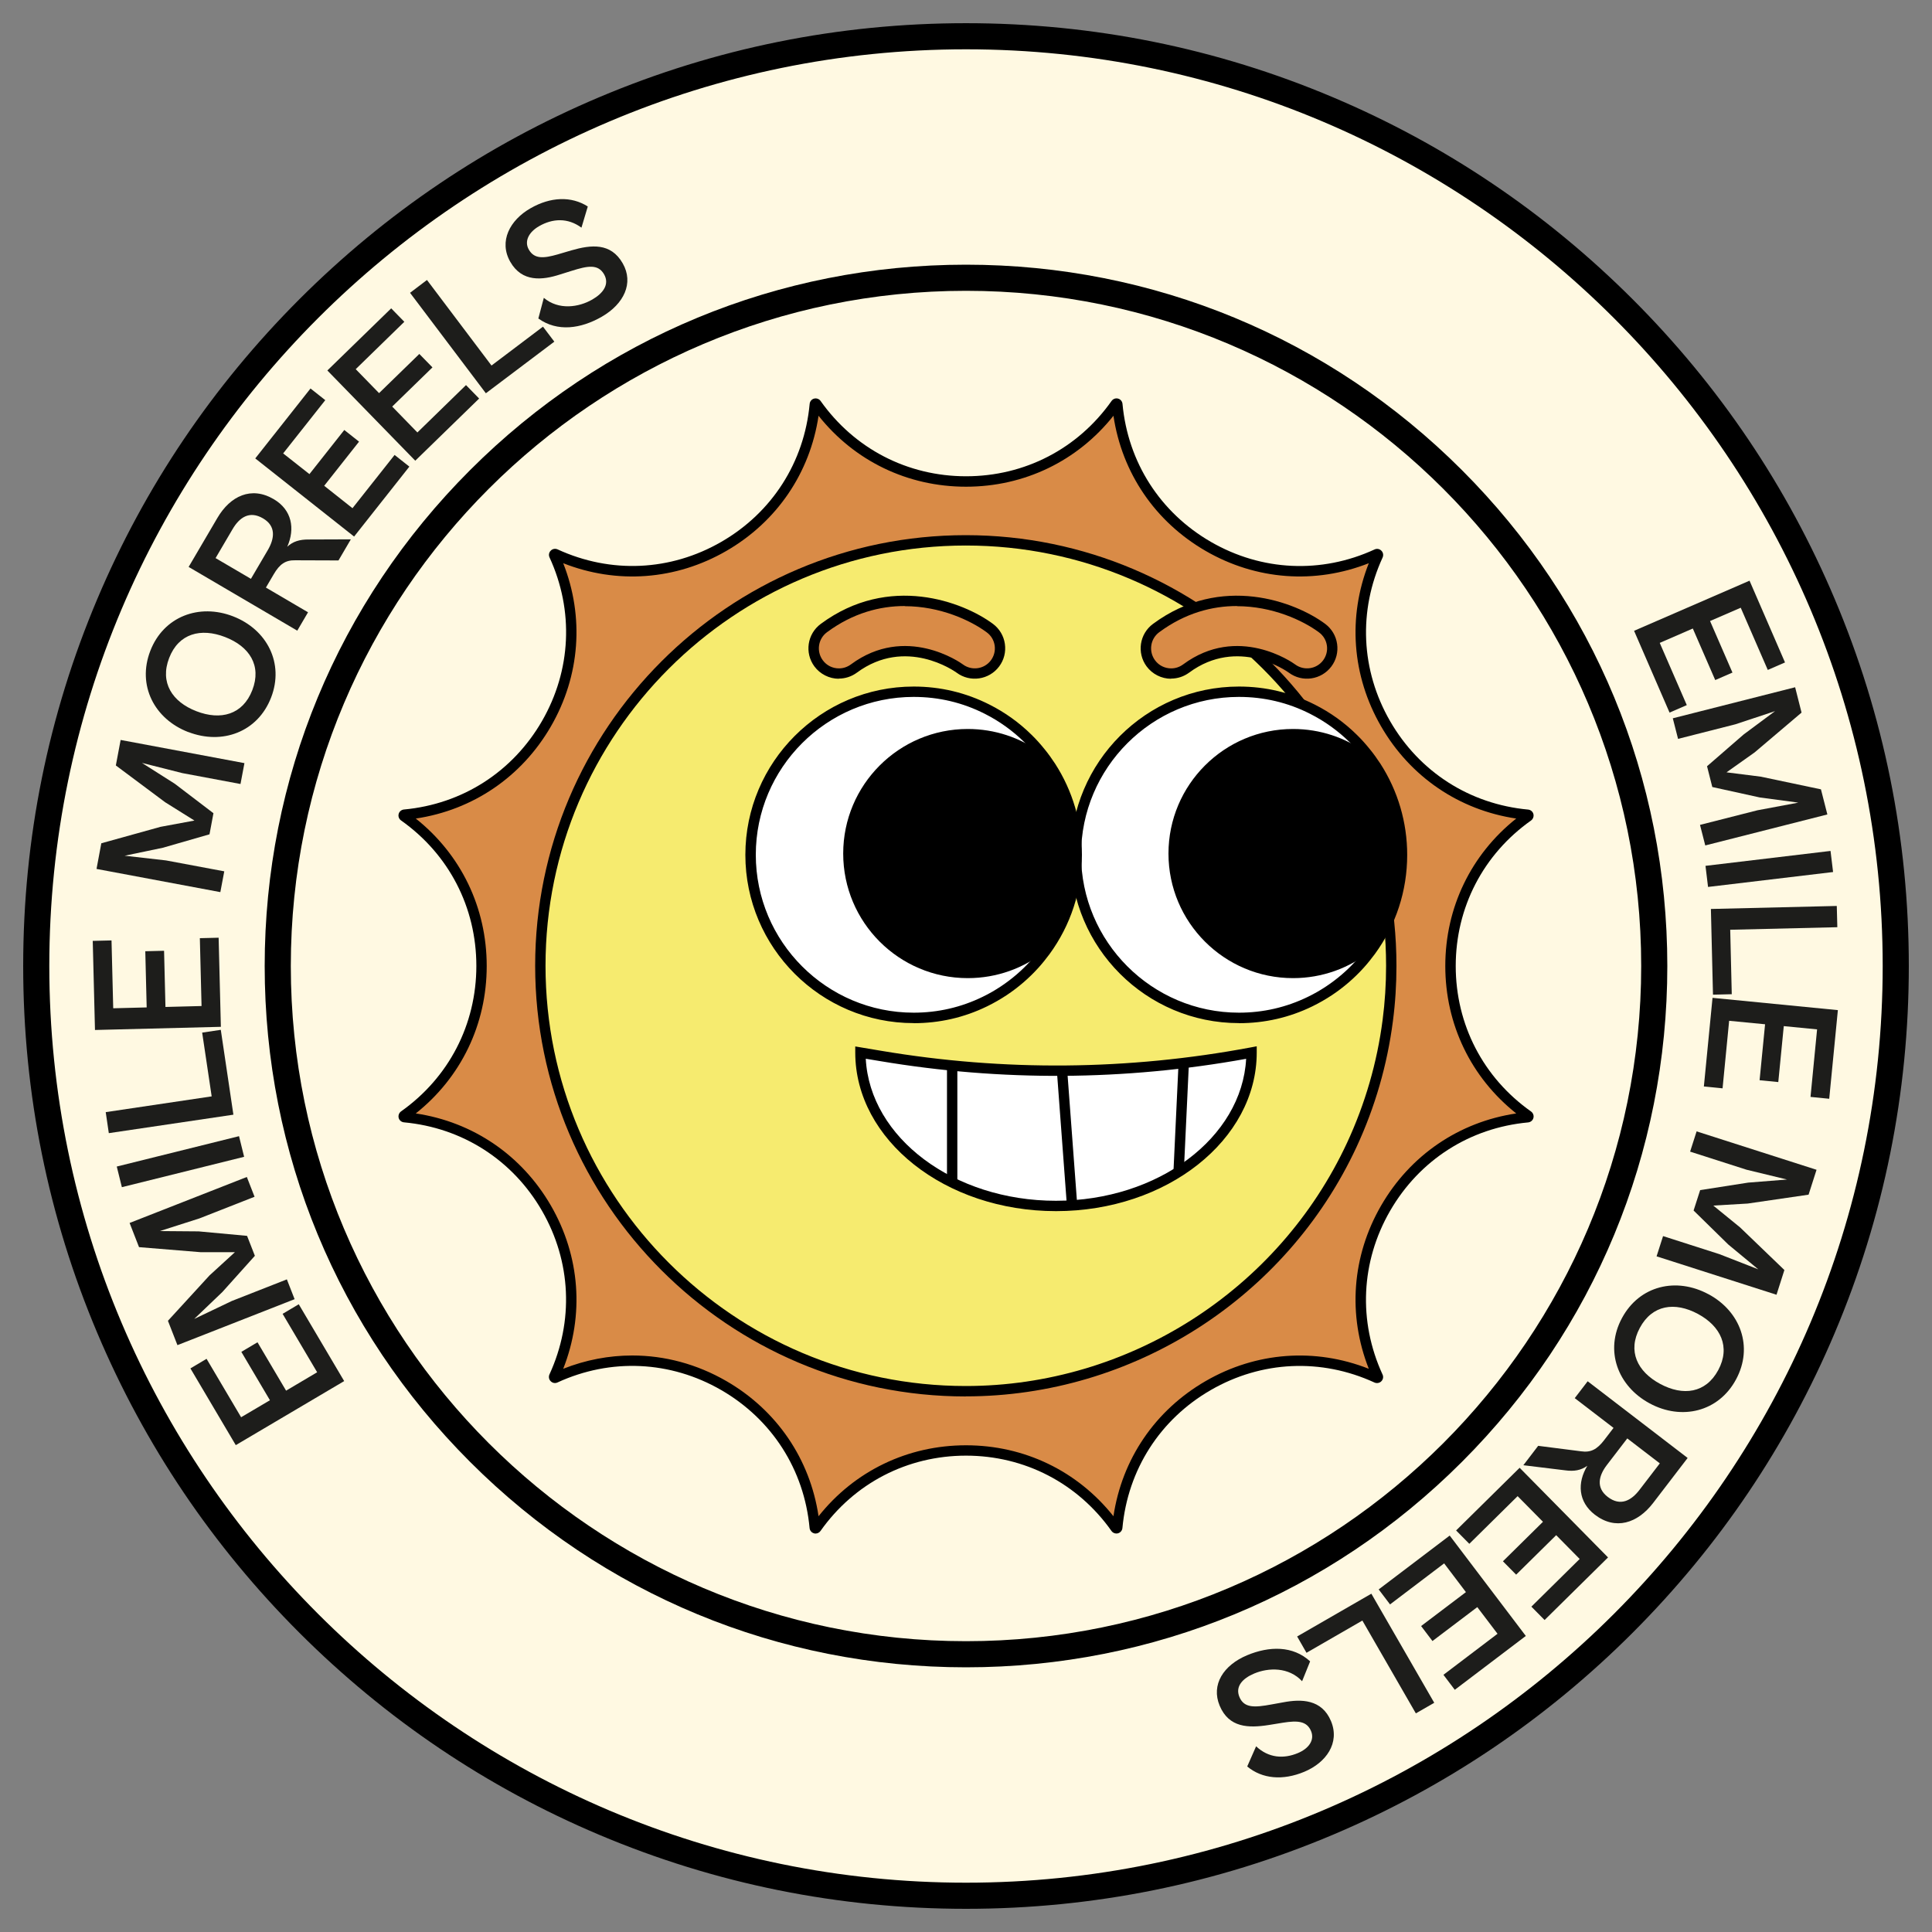 <?xml version="1.0" encoding="UTF-8"?>
<svg id="Utilses" xmlns="http://www.w3.org/2000/svg" viewBox="0 0 250 250">
  <rect x="0" y="0" width="250" height="250" fill="#808080" stroke="none"/>
  <defs>
    <style>
      .cls-1 {
        fill: #fff;
      }

      .cls-2 {
        fill: #d98b47;
      }

      .cls-3 {
        fill: #f6eb6f;
      }

      .cls-4 {
        fill: #fff9e2;
      }

      .cls-5 {
        fill: #1d1d1b;
      }
    </style>
  </defs>
  <g>
    <g>
      <circle class="cls-4" cx="125" cy="125" r="120.31"/>
      <path d="M125,247c-16.47,0-32.45-3.23-47.49-9.59-14.53-6.14-27.57-14.94-38.78-26.14-11.2-11.2-20-24.25-26.14-38.78-6.36-15.04-9.59-31.02-9.59-47.49s3.23-32.45,9.59-47.49c6.14-14.53,14.94-27.57,26.14-38.78,11.2-11.2,24.25-20,38.78-26.14,15.04-6.36,31.02-9.59,47.49-9.59s32.45,3.23,47.49,9.59c14.53,6.14,27.57,14.94,38.78,26.14,11.2,11.2,20,24.25,26.14,38.78,6.36,15.04,9.59,31.02,9.59,47.49s-3.23,32.45-9.59,47.49c-6.14,14.53-14.94,27.57-26.14,38.78-11.2,11.2-24.25,20-38.78,26.14-15.04,6.36-31.02,9.59-47.49,9.59Zm0-240.62C59.59,6.38,6.38,59.59,6.38,125s53.21,118.62,118.62,118.62,118.62-53.21,118.62-118.62S190.41,6.38,125,6.38Z"/>
    </g>
    <g>
      <path class="cls-5" d="M211.44,81.63l14.95-6.49,4.59,10.58-2.23,.97-3.5-8.05-3.97,1.72,2.9,6.67-2.23,.97-2.9-6.67-4.28,1.86,3.5,8.05-2.23,.97-4.59-10.58Z"/>
      <path class="cls-5" d="M216.49,92.94l15.8-4.01,.83,3.28-6.07,5.15-3.64,2.58,4.43,.56,7.79,1.64,.83,3.25-15.8,4.01-.68-2.66,7.43-1.89,5.29-.99-4.99-.67-6.14-1.35-.68-2.69,4.75-4.12,4.05-3.01-5.12,1.7-7.43,1.89-.68-2.66Z"/>
      <path class="cls-5" d="M220.69,112.04l16.18-1.93,.33,2.73-16.18,1.93-.33-2.73Z"/>
      <path class="cls-5" d="M221.39,117.62l16.29-.39,.07,2.75-13.86,.33,.2,8.34-2.43,.06-.27-11.09Z"/>
      <path class="cls-5" d="M221.6,129.12l16.22,1.59-1.12,11.47-2.42-.24,.85-8.74-4.31-.42-.71,7.24-2.42-.24,.71-7.24-4.65-.45-.85,8.74-2.42-.24,1.12-11.47Z"/>
      <path class="cls-5" d="M219.54,146.4l15.52,4.97-1.03,3.22-7.88,1.15-4.45,.26,3.46,2.82,5.74,5.52-1.02,3.2-15.52-4.97,.84-2.62,7.3,2.34,5.02,1.96-3.88-3.21-4.49-4.4,.85-2.64,6.21-.97,5.03-.4-5.24-1.27-7.3-2.34,.84-2.62Z"/>
      <path class="cls-5" d="M221.08,167.47c4.13,2.22,5.84,6.81,3.56,11.03-2.26,4.2-7.04,5.33-11.17,3.1-4.16-2.24-5.85-6.85-3.59-11.04,2.27-4.22,7.04-5.33,11.19-3.09Zm-6.25,11.61c2.96,1.59,5.89,1.21,7.51-1.79,1.61-3,.32-5.68-2.63-7.27-2.98-1.6-5.91-1.19-7.52,1.81-1.61,3-.33,5.65,2.64,7.25Z"/>
      <path class="cls-5" d="M205.45,178.74l12.93,9.92-4.47,5.83c-2.01,2.62-4.87,3.56-7.54,1.51-2.16-1.66-2.3-4.12-.97-6.33-.82,.59-1.71,.75-2.87,.59l-5.41-.66,1.92-2.51,5.56,.71c1.24,.18,2.05-.24,2.98-1.45l1.21-1.58-5.02-3.85,1.67-2.18Zm9.33,10.62l-4.21-3.23-2.64,3.44c-1.05,1.37-1.45,2.93,.11,4.13,1.64,1.26,3.05,.47,4.1-.9l2.64-3.44Z"/>
      <path class="cls-5" d="M196.64,189.93l11.44,11.6-8.21,8.1-1.71-1.73,6.25-6.17-3.04-3.08-5.18,5.11-1.71-1.73,5.18-5.11-3.28-3.32-6.25,6.17-1.71-1.73,8.21-8.1Z"/>
      <path class="cls-5" d="M187.59,198.7l9.85,12.99-9.19,6.97-1.47-1.94,7-5.31-2.62-3.45-5.8,4.39-1.47-1.94,5.8-4.39-2.82-3.72-7,5.31-1.47-1.94,9.19-6.97Z"/>
      <path class="cls-5" d="M177.45,206.22l8.14,14.12-2.38,1.37-6.92-12.01-7.23,4.17-1.21-2.11,9.61-5.54Z"/>
      <path class="cls-5" d="M169.53,214.98l-1.04,2.57c-1.73-1.86-4.35-1.77-6.19-1-1.5,.63-2.49,1.67-1.92,3.04,.61,1.46,1.99,1.36,4.12,.97l1.55-.28c2.32-.44,4.99-.42,6.18,2.43,1.18,2.83-.63,5.38-3.46,6.56-2.76,1.15-5.44,.93-7.38-.69l1.15-2.61c1.61,1.52,3.56,1.65,5.4,.88,1.44-.6,2.19-1.7,1.71-2.85-.55-1.32-1.78-1.37-3.59-1.09l-1.85,.3c-2.65,.42-5.19,.37-6.39-2.5-1.13-2.72,.5-5.24,3.55-6.52,2.87-1.2,5.93-1.26,8.16,.79Z"/>
    </g>
    <g>
      <path class="cls-5" d="M44.54,178.71l-14.03,8.29-5.87-9.93,2.09-1.24,4.47,7.56,3.73-2.2-3.7-6.26,2.09-1.24,3.7,6.26,4.02-2.38-4.47-7.56,2.09-1.24,5.87,9.93Z"/>
      <path class="cls-5" d="M38.13,168.11l-15.17,5.95-1.23-3.15,5.38-5.87,3.29-3.01h-4.47s-7.94-.65-7.94-.65l-1.22-3.13,15.17-5.95,1,2.56-7.13,2.8-5.13,1.64,5.03,.04,6.26,.58,1.01,2.58-4.2,4.68-3.65,3.49,4.86-2.32,7.13-2.8,1,2.56Z"/>
      <path class="cls-5" d="M31.59,149.69l-15.82,3.93-.66-2.67,15.82-3.93,.66,2.67Z"/>
      <path class="cls-5" d="M30.2,144.24l-16.12,2.39-.4-2.72,13.71-2.04-1.23-8.25,2.41-.36,1.63,10.97Z"/>
      <path class="cls-5" d="M28.58,132.87l-16.29,.41-.29-11.53,2.43-.06,.22,8.78,4.33-.11-.18-7.27,2.43-.06,.18,7.27,4.67-.12-.22-8.78,2.43-.06,.29,11.53Z"/>
      <path class="cls-5" d="M28.51,115.44l-16.02-3,.62-3.32,7.67-2.13,4.38-.81-3.79-2.37-6.38-4.76,.62-3.3,16.02,3-.51,2.7-7.53-1.41-5.22-1.32,4.25,2.7,5,3.81-.51,2.73-6.04,1.74-4.94,1.03,5.36,.61,7.53,1.41-.51,2.7Z"/>
      <path class="cls-5" d="M24.36,94.73c-4.38-1.69-6.64-6.04-4.91-10.51,1.72-4.45,6.32-6.16,10.7-4.47,4.4,1.7,6.65,6.07,4.93,10.51-1.73,4.47-6.32,6.16-10.72,4.46Zm4.76-12.3c-3.13-1.21-6-.47-7.23,2.71-1.23,3.18,.39,5.68,3.52,6.89,3.15,1.22,6.01,.45,7.24-2.73,1.23-3.18-.37-5.65-3.53-6.87Z"/>
      <path class="cls-5" d="M38.47,81.61l-14.06-8.25,3.72-6.34c1.67-2.85,4.4-4.13,7.29-2.43,2.35,1.38,2.79,3.81,1.75,6.16,.74-.69,1.6-.95,2.78-.94l5.45-.02-1.6,2.73-5.6-.02c-1.25-.03-2.01,.49-2.78,1.81l-1.01,1.72,5.45,3.2-1.39,2.37Zm-10.57-9.39l4.57,2.68,2.19-3.73c.87-1.49,1.08-3.09-.62-4.09-1.78-1.05-3.08-.09-3.95,1.4l-2.19,3.73Z"/>
      <path class="cls-5" d="M45.82,69.43l-12.79-10.11,7.15-9.05,1.91,1.51-5.45,6.89,3.4,2.68,4.51-5.71,1.91,1.51-4.51,5.71,3.66,2.9,5.45-6.89,1.91,1.51-7.15,9.05Z"/>
      <path class="cls-5" d="M53.73,59.61l-11.37-11.67,8.26-8.04,1.7,1.74-6.29,6.13,3.02,3.1,5.21-5.07,1.7,1.74-5.21,5.07,3.26,3.35,6.29-6.13,1.7,1.74-8.26,8.04Z"/>
      <path class="cls-5" d="M62.88,50.9l-9.82-13.01,2.19-1.66,8.35,11.07,6.66-5.03,1.47,1.94-8.86,6.68Z"/>
      <path class="cls-5" d="M69.66,41.22l.71-2.68c1.94,1.63,4.54,1.22,6.27,.22,1.41-.81,2.26-1.97,1.53-3.26-.79-1.37-2.14-1.1-4.21-.45l-1.5,.47c-2.25,.73-4.9,1.04-6.43-1.64-1.52-2.66-.04-5.41,2.62-6.93,2.6-1.49,5.28-1.59,7.41-.23l-.82,2.74c-1.78-1.31-3.74-1.19-5.47-.2-1.35,.77-1.96,1.96-1.34,3.04,.71,1.25,1.94,1.13,3.7,.63l1.8-.53c2.57-.74,5.11-1.02,6.65,1.68,1.46,2.55,.15,5.26-2.72,6.91-2.7,1.55-5.73,1.99-8.19,.23Z"/>
    </g>
    <g>
      <circle class="cls-4" cx="125" cy="125" r="89.06"/>
      <path d="M125,215.75c-24.24,0-47.03-9.44-64.17-26.58-17.14-17.14-26.58-39.93-26.58-64.17s9.44-47.03,26.58-64.17c17.14-17.14,39.93-26.58,64.17-26.58s47.03,9.44,64.17,26.58c17.14,17.14,26.58,39.93,26.58,64.17s-9.44,47.03-26.58,64.17c-17.14,17.14-39.93,26.58-64.17,26.58Zm0-178.12c-48.18,0-87.37,39.19-87.37,87.37s39.19,87.37,87.37,87.37,87.37-39.19,87.37-87.37S173.18,37.63,125,37.63Z"/>
    </g>
  </g>
  <g>
    <g>
      <path class="cls-2" d="M144.38,52.28h0c.06-.08,.19-.05,.19,.05h0c1.51,16.31,18.69,26.24,33.57,19.38h0c.09-.04,.18,.05,.14,.14h0c-6.85,14.88,3.07,32.07,19.38,33.57h0c.1,0,.13,.14,.05,.19h0c-13.38,9.46-13.38,29.3,0,38.76h0c.08,.06,.05,.19-.05,.19h0c-16.31,1.51-26.24,18.69-19.38,33.57h0c.04,.09-.05,.18-.14,.14h0c-14.88-6.85-32.07,3.07-33.57,19.38h0c0,.1-.14,.13-.19,.05h0c-9.46-13.38-29.3-13.38-38.76,0h0c-.06,.08-.19,.05-.19-.05h0c-1.51-16.31-18.69-26.24-33.57-19.38h0c-.09,.04-.18-.05-.14-.14h0c6.85-14.88-3.07-32.07-19.38-33.57h0c-.1,0-.13-.14-.05-.19h0c13.38-9.46,13.38-29.3,0-38.76h0c-.08-.06-.05-.19,.05-.19h0c16.31-1.51,26.24-18.69,19.38-33.57h0c-.04-.09,.05-.18,.14-.14h0c14.88,6.85,32.07-3.07,33.57-19.38h0c0-.1,.14-.13,.19-.05h0c9.46,13.38,29.3,13.38,38.76,0Z"/>
      <path d="M105.53,198.44c-.07,0-.13,0-.2-.03-.31-.08-.54-.36-.57-.68-.7-7.56-4.87-14.06-11.44-17.86-6.57-3.79-14.29-4.15-21.18-.98-.3,.14-.64,.08-.88-.16s-.29-.58-.16-.88c3.17-6.89,2.82-14.61-.97-21.18-3.79-6.57-10.3-10.74-17.86-11.44-.32-.03-.6-.26-.68-.57-.08-.31,.04-.65,.3-.84,6.19-4.38,9.75-11.25,9.75-18.83s-3.55-14.45-9.75-18.83c-.26-.19-.39-.52-.3-.84,.08-.31,.36-.54,.68-.57,7.56-.7,14.06-4.87,17.86-11.44,3.79-6.57,4.15-14.29,.98-21.18-.14-.3-.08-.64,.16-.88s.58-.29,.88-.16c6.89,3.17,14.61,2.82,21.18-.97,6.57-3.79,10.74-10.3,11.44-17.86,.03-.32,.26-.6,.57-.68,.32-.08,.65,.04,.84,.3,4.38,6.19,11.25,9.75,18.83,9.75s14.45-3.55,18.83-9.75c.19-.26,.52-.39,.84-.3,.31,.08,.54,.36,.57,.68,.7,7.56,4.87,14.06,11.44,17.86,6.57,3.79,14.29,4.15,21.18,.98,.3-.14,.64-.08,.88,.16s.29,.58,.16,.88c-3.17,6.89-2.82,14.61,.97,21.18,3.79,6.57,10.3,10.74,17.86,11.44,.32,.03,.6,.26,.68,.57,.08,.31-.04,.65-.3,.84-6.19,4.38-9.75,11.25-9.75,18.83s3.55,14.45,9.75,18.83c.26,.19,.39,.52,.3,.84-.08,.31-.36,.54-.68,.57-7.56,.7-14.06,4.87-17.86,11.44-3.79,6.57-4.15,14.29-.98,21.18,.14,.3,.08,.64-.16,.88-.23,.23-.58,.29-.88,.16-6.89-3.17-14.61-2.82-21.18,.97-6.57,3.79-10.74,10.3-11.44,17.86-.03,.32-.26,.6-.57,.68-.32,.08-.65-.04-.84-.3-4.38-6.19-11.25-9.75-18.83-9.75s-14.45,3.55-18.83,9.75c-.15,.21-.39,.33-.64,.33Zm-.46-1.11s0,0,0,0c0,0,0,0,0,0Zm39.86,0s0,0,0,0c0,0,0,0,0,0Zm-63.12-21.93c4.2,0,8.37,1.11,12.18,3.31,6.54,3.78,10.83,10.1,11.93,17.49,4.65-5.85,11.52-9.18,19.08-9.18s14.43,3.33,19.08,9.18c1.1-7.39,5.39-13.71,11.93-17.49,6.54-3.78,14.16-4.33,21.11-1.59-2.74-6.95-2.19-14.57,1.59-21.11,3.78-6.54,10.1-10.83,17.49-11.93-5.85-4.65-9.18-11.52-9.18-19.08s3.33-14.43,9.18-19.08c-7.39-1.1-13.71-5.39-17.49-11.93s-4.33-14.16-1.59-21.11c-6.95,2.74-14.57,2.19-21.11-1.59-6.54-3.78-10.83-10.1-11.93-17.49-4.65,5.85-11.52,9.18-19.08,9.18s-14.43-3.33-19.08-9.18c-1.1,7.39-5.39,13.71-11.93,17.49-6.54,3.78-14.16,4.33-21.11,1.59,2.74,6.95,2.19,14.57-1.59,21.11-3.78,6.54-10.1,10.83-17.49,11.93,5.85,4.65,9.18,11.52,9.18,19.08s-3.33,14.43-9.18,19.08c7.39,1.1,13.71,5.39,17.49,11.93,3.78,6.54,4.33,14.16,1.59,21.11,2.9-1.15,5.92-1.72,8.93-1.72Zm23.26-122.74s0,0,0,0c0,0,0,0,0,0Z"/>
    </g>
    <g>
      <path class="cls-3" d="M180.03,124.97c0,2.4-.15,4.77-.45,7.1-.73,5.67-2.32,11.07-4.64,16.07-8.75,18.83-27.83,31.89-49.96,31.89-30.41,0-55.05-24.65-55.05-55.05s24.65-55.05,55.05-55.05,55.05,24.65,55.05,55.05Z"/>
      <path d="M124.97,180.7c-30.73,0-55.72-25-55.72-55.73s25-55.72,55.72-55.72,55.73,25,55.73,55.72c0,2.41-.15,4.83-.46,7.18-.73,5.64-2.31,11.11-4.7,16.26-9.11,19.61-28.96,32.28-50.57,32.28Zm0-110.11c-29.99,0-54.38,24.4-54.38,54.38s24.4,54.38,54.38,54.38c21.09,0,40.46-12.36,49.35-31.5,2.33-5.03,3.88-10.37,4.59-15.87,.3-2.3,.45-4.66,.45-7.01,0-29.99-24.4-54.38-54.38-54.38Z"/>
    </g>
    <g>
      <g>
        <path class="cls-1" d="M181.42,110.62c0,4.65-1.51,8.95-4.06,12.44-.44,.6-.9,1.17-1.4,1.72-1.17,1.29-2.5,2.44-3.96,3.41-.79,.52-1.61,1-2.47,1.41-2.78,1.36-5.91,2.12-9.21,2.12-11.66,0-21.11-9.45-21.11-21.1s9.45-21.11,21.11-21.11c3.42,0,6.65,.82,9.52,2.27,1.94,.99,3.71,2.26,5.25,3.77,.59,.57,1.14,1.18,1.65,1.82,.47,.58,.91,1.19,1.32,1.81,2.13,3.3,3.36,7.22,3.36,11.43Z"/>
        <path d="M160.32,132.39c-12.01,0-21.78-9.77-21.78-21.77s9.77-21.78,21.78-21.78c3.46,0,6.76,.79,9.82,2.34,2,1.01,3.83,2.32,5.42,3.89,.6,.58,1.17,1.22,1.7,1.88,.47,.57,.92,1.2,1.36,1.87,2.27,3.52,3.47,7.6,3.47,11.8,0,4.65-1.45,9.09-4.19,12.84-.46,.62-.94,1.22-1.45,1.78-1.2,1.33-2.58,2.52-4.08,3.52-.83,.55-1.69,1.04-2.55,1.46-2.97,1.45-6.17,2.18-9.5,2.18Zm0-42.21c-11.27,0-20.43,9.17-20.43,20.43s9.17,20.43,20.43,20.43c3.13,0,6.13-.69,8.92-2.05,.81-.39,1.61-.85,2.39-1.37,1.41-.94,2.7-2.05,3.83-3.3,.47-.52,.93-1.08,1.36-1.67,2.57-3.52,3.93-7.68,3.93-12.04,0-3.94-1.13-7.77-3.26-11.07-.41-.62-.83-1.21-1.27-1.75-.5-.63-1.04-1.22-1.6-1.77-1.5-1.47-3.21-2.7-5.09-3.65-2.87-1.46-5.97-2.19-9.21-2.19Z"/>
      </g>
      <path d="M181.42,110.62c0,4.65-1.51,8.95-4.06,12.44-2.75,2.2-6.25,3.51-10.04,3.51-8.9,0-16.12-7.22-16.12-16.12s7.22-16.12,16.12-16.12c3.52,0,6.78,1.13,9.43,3.05,.47,.58,.91,1.19,1.32,1.81,2.13,3.3,3.36,7.22,3.36,11.43Z"/>
    </g>
    <g>
      <g>
        <path class="cls-1" d="M139.33,110.62c0,4.65-1.51,8.95-4.06,12.44-.44,.6-.9,1.17-1.4,1.72-1.17,1.29-2.5,2.44-3.96,3.41-.79,.52-1.61,1-2.47,1.41-2.78,1.36-5.91,2.12-9.21,2.12-11.66,0-21.11-9.45-21.11-21.1s9.45-21.11,21.11-21.11c3.42,0,6.65,.82,9.52,2.27,1.94,.99,3.71,2.26,5.25,3.77,.59,.57,1.14,1.18,1.65,1.82,.47,.58,.91,1.19,1.32,1.81,2.13,3.3,3.36,7.22,3.36,11.43Z"/>
        <path d="M118.23,132.39c-12.01,0-21.78-9.77-21.78-21.77s9.77-21.78,21.78-21.78c3.46,0,6.76,.79,9.82,2.34,2,1.01,3.83,2.32,5.42,3.89,.6,.58,1.17,1.22,1.7,1.88,.47,.57,.92,1.2,1.36,1.87,2.27,3.52,3.47,7.6,3.47,11.8,0,4.65-1.45,9.09-4.19,12.84-.46,.62-.94,1.22-1.45,1.78-1.2,1.33-2.58,2.52-4.08,3.52-.83,.55-1.69,1.04-2.55,1.46-2.97,1.45-6.17,2.18-9.5,2.18Zm0-42.21c-11.27,0-20.43,9.17-20.43,20.43s9.17,20.43,20.43,20.43c3.13,0,6.13-.69,8.92-2.05,.81-.39,1.61-.85,2.39-1.37,1.41-.94,2.7-2.05,3.83-3.3,.47-.52,.93-1.08,1.36-1.67,2.57-3.52,3.93-7.68,3.93-12.04,0-3.94-1.13-7.77-3.26-11.07-.41-.62-.83-1.21-1.27-1.75-.5-.63-1.04-1.22-1.6-1.77-1.5-1.47-3.21-2.7-5.09-3.65-2.87-1.46-5.97-2.19-9.21-2.19Z"/>
      </g>
      <path d="M139.33,110.62c0,4.65-1.51,8.95-4.06,12.44-2.75,2.2-6.25,3.51-10.04,3.51-8.9,0-16.12-7.22-16.12-16.12s7.22-16.12,16.12-16.12c3.52,0,6.78,1.13,9.43,3.05,.47,.58,.91,1.19,1.32,1.81,2.13,3.3,3.36,7.22,3.36,11.43Z"/>
    </g>
    <g>
      <path class="cls-2" d="M108.55,87.16c-1,0-1.99-.46-2.63-1.32-1.07-1.45-.76-3.49,.68-4.56,8.53-6.3,17.78-2.75,21.48,0,1.45,1.08,1.74,3.12,.67,4.57-1.08,1.45-3.12,1.74-4.57,.67-.27-.19-6.99-4.96-13.7,0-.58,.43-1.26,.64-1.94,.64Z"/>
      <path d="M108.55,87.83c-1.24,0-2.43-.6-3.17-1.6-1.29-1.75-.92-4.21,.83-5.5,8.84-6.54,18.44-2.85,22.28,0,.84,.63,1.39,1.55,1.54,2.59,.15,1.04-.11,2.08-.74,2.92-1.3,1.74-3.77,2.1-5.51,.8-.26-.19-6.59-4.66-12.9,0-.68,.5-1.49,.77-2.34,.77Zm8.52-9.41c-3.19,0-6.68,.89-10.06,3.39-1.15,.85-1.39,2.48-.54,3.63,.49,.67,1.26,1.05,2.09,1.05,.56,0,1.09-.18,1.54-.51,7.09-5.25,14.2-.23,14.49-.01,1.15,.86,2.78,.62,3.63-.52,.41-.55,.59-1.24,.49-1.92-.1-.68-.46-1.29-1.02-1.7-2.1-1.56-6.05-3.39-10.62-3.39Z"/>
    </g>
    <g>
      <path class="cls-2" d="M151.54,87.16c-1,0-1.99-.46-2.63-1.32-1.07-1.45-.76-3.49,.68-4.56,8.53-6.3,17.78-2.75,21.48,0,1.45,1.08,1.74,3.12,.67,4.57-1.08,1.45-3.12,1.74-4.57,.67-.27-.19-6.99-4.96-13.7,0-.58,.43-1.26,.64-1.94,.64Z"/>
      <path d="M151.54,87.83c-1.24,0-2.43-.6-3.17-1.6-1.29-1.75-.92-4.21,.83-5.5,8.84-6.54,18.44-2.85,22.28,0,.84,.63,1.39,1.55,1.54,2.59,.15,1.04-.11,2.08-.74,2.92-1.3,1.74-3.77,2.1-5.51,.8-.26-.19-6.59-4.66-12.9,0-.68,.5-1.49,.77-2.34,.77Zm8.52-9.41c-3.19,0-6.68,.89-10.06,3.39-1.15,.85-1.39,2.48-.54,3.63,.49,.67,1.26,1.05,2.09,1.05,.56,0,1.09-.18,1.54-.51,7.09-5.25,14.2-.23,14.49-.01,1.15,.86,2.78,.62,3.63-.52,.41-.55,.59-1.24,.49-1.92-.1-.68-.46-1.29-1.02-1.7-2.1-1.56-6.05-3.39-10.62-3.39Z"/>
    </g>
    <g>
      <g>
        <path class="cls-1" d="M161.94,136.2c0,10.96-11.33,19.85-25.3,19.85s-25.3-8.89-25.3-19.85l2.61,.44c15.9,2.67,32.14,2.52,47.99-.44h0Z"/>
        <path d="M136.64,156.72c-14.32,0-25.97-9.21-25.97-20.52v-.79l3.4,.57c15.87,2.67,31.94,2.52,47.75-.44l.8-.15v.81c0,11.31-11.65,20.52-25.97,20.52Zm-24.61-19.72c.54,10.21,11.37,18.38,24.61,18.38s24.06-8.17,24.61-18.37c-15.71,2.84-31.65,2.94-47.41,.29l-1.81-.3Z"/>
      </g>
      <rect x="122.54" y="137.87" width="1.34" height="15.15"/>
      <rect x="137.4" y="138.5" width="1.34" height="17.49" transform="translate(-10.55 10.66) rotate(-4.26)"/>
      <rect x="145.78" y="143.92" width="14.13" height="1.34" transform="translate(1.24 290.49) rotate(-87.31)"/>
    </g>
  </g>
</svg>